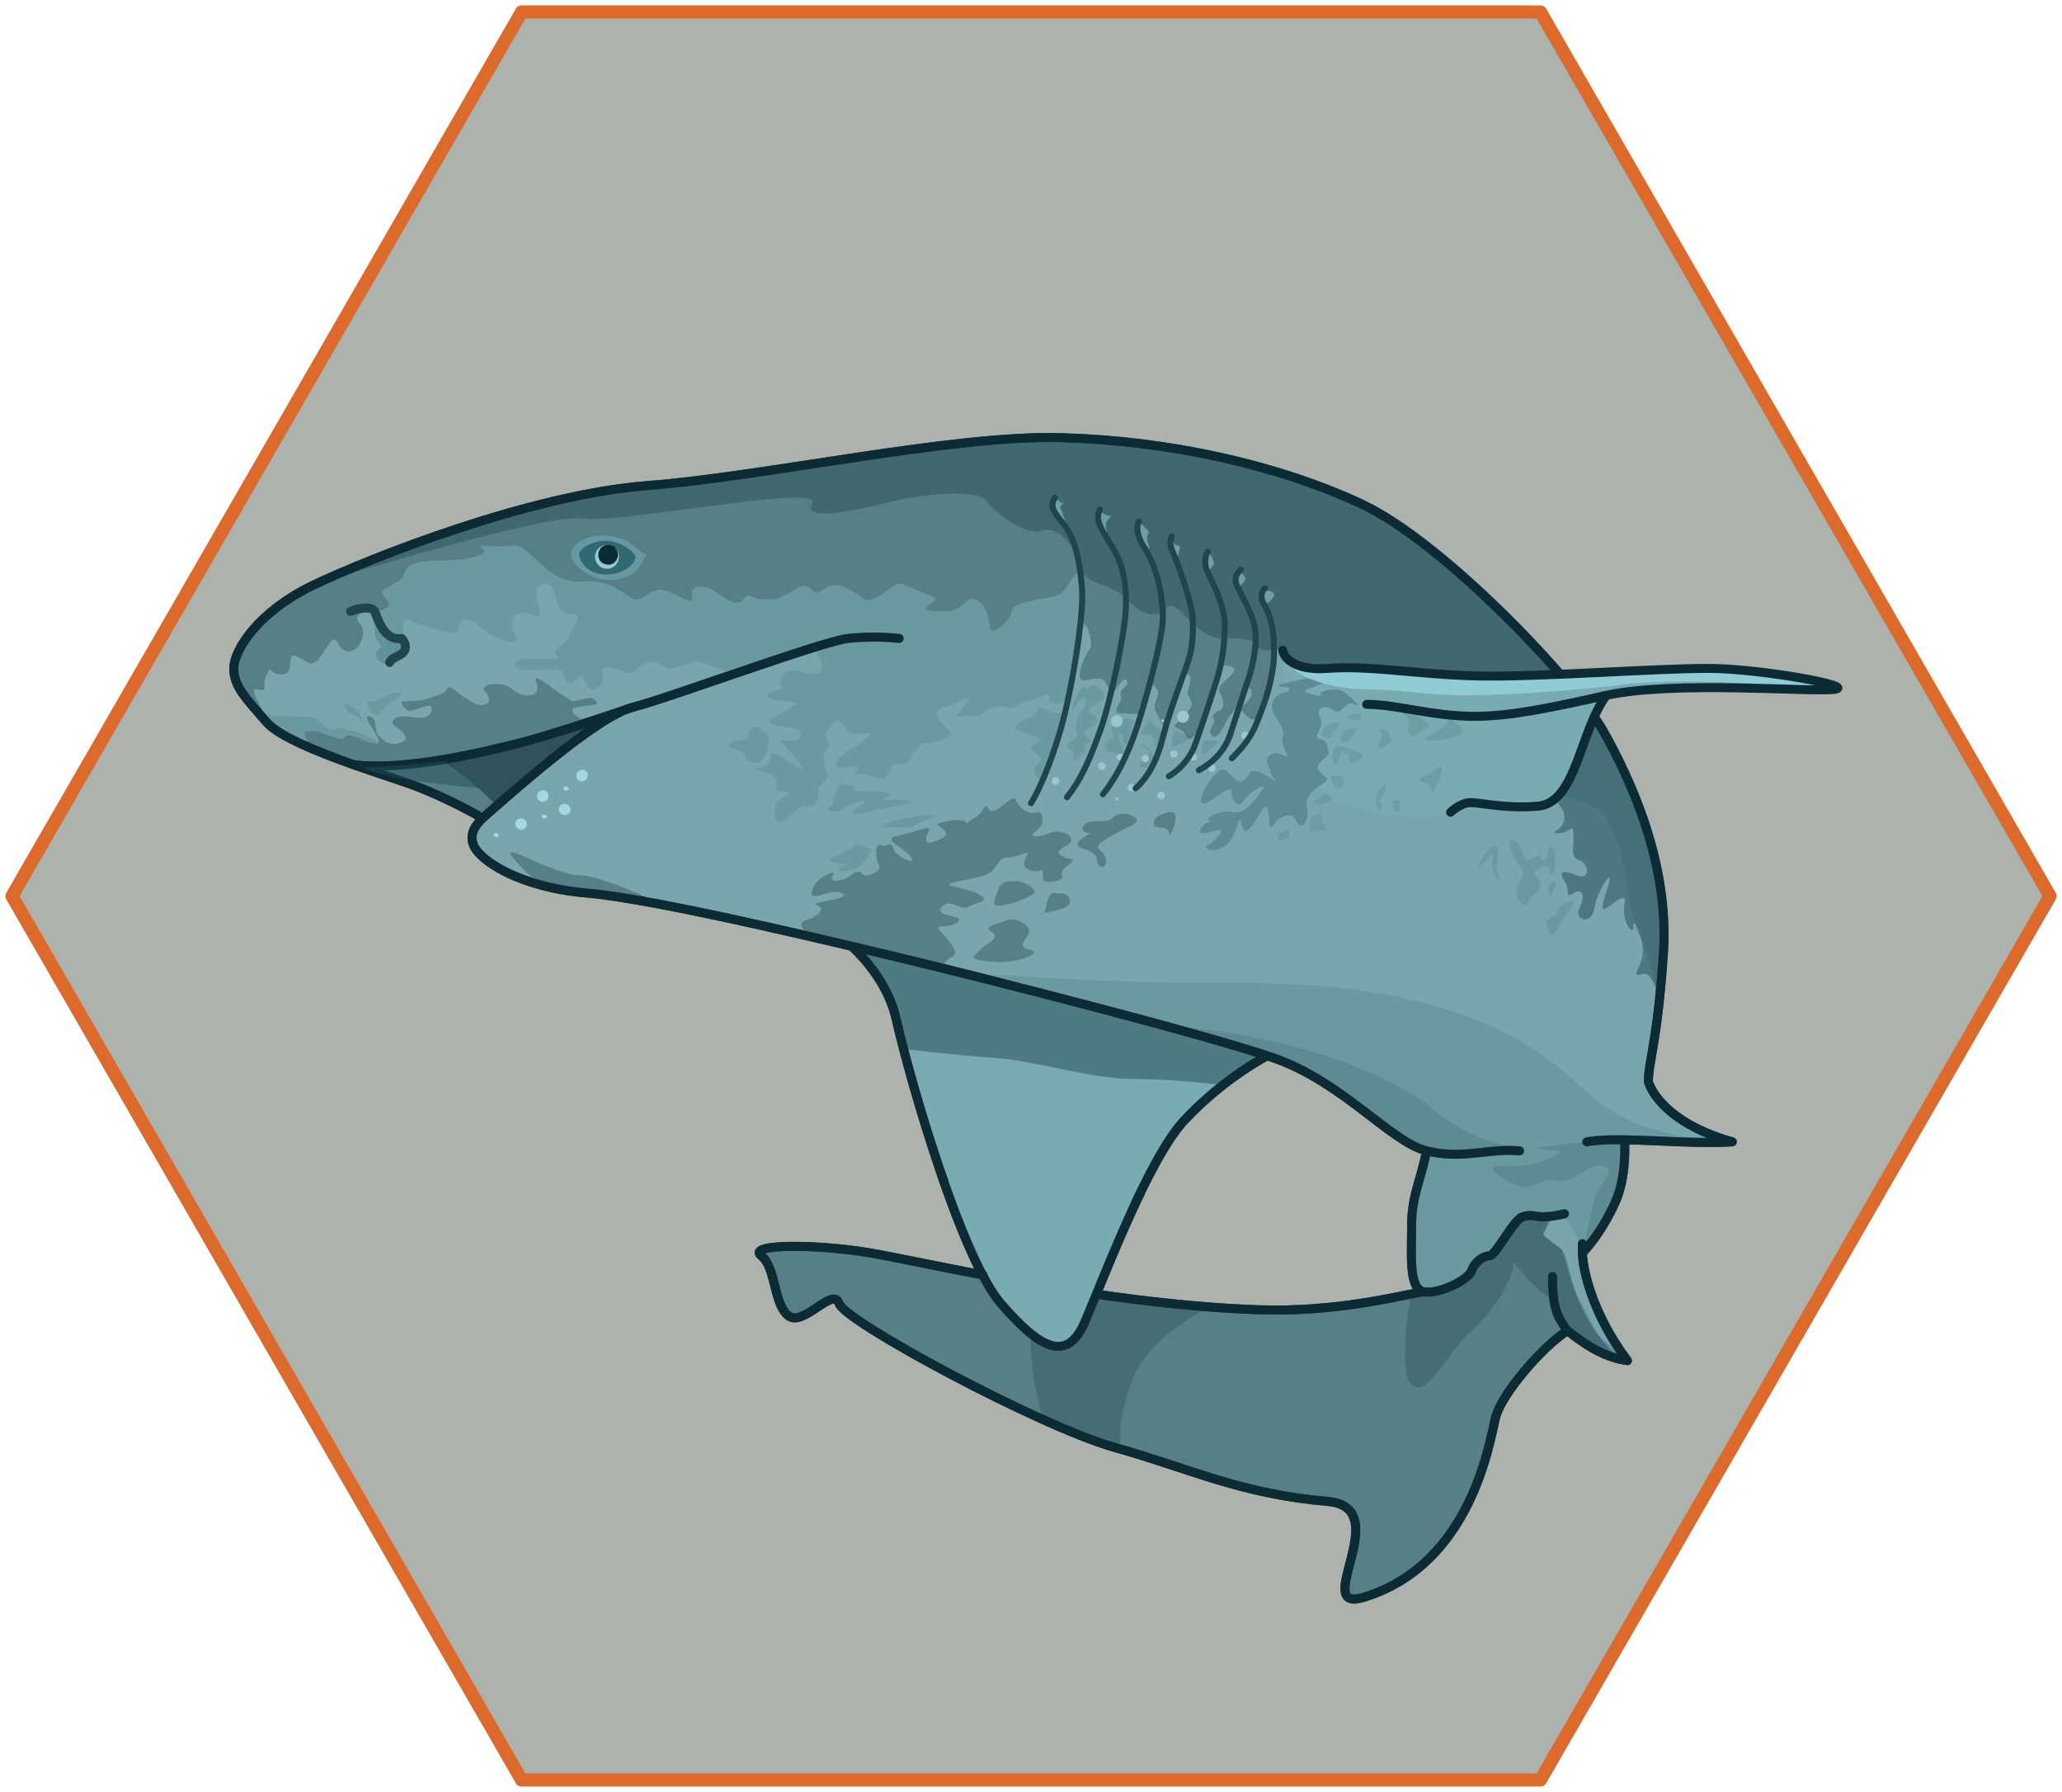<svg width="344" height="299" viewBox="0 0 344 299" fill="none" xmlns="http://www.w3.org/2000/svg">
<path opacity="0.5" d="M255.892 2H88.108C87.316 2 86.588 2.428 86.181 3.113L2.289 148.387C1.904 149.072 1.904 149.907 2.289 150.613L86.181 295.887C86.567 296.572 87.316 297 88.108 297H255.892C256.684 297 257.412 296.572 257.819 295.887L341.711 150.613C342.096 149.928 342.096 149.093 341.711 148.387L257.819 3.113C257.433 2.428 256.684 2 255.892 2Z" fill="#5D665C"/>
<path d="M149.499 170.025C147.499 161.225 139.333 155.025 135.499 153.025C130.999 148.025 229.499 171.525 221.499 172.525C213.499 173.525 203.499 180.525 197.499 187.025C191.499 193.525 183.999 213.525 180.999 220.525C177.999 227.525 173.499 225.025 166.999 217.525C163.742 213.767 159.983 204.611 156.728 195.025C153.487 185.482 150.747 175.513 149.499 170.025Z" fill="#78ABB2" stroke="#21454D" stroke-width="1.5" stroke-linecap="round" stroke-linejoin="round"/>
<path opacity="0.38" d="M149.499 170.025C147.499 161.225 139.333 155.025 135.499 153.025C130.999 148.025 229.499 171.525 221.499 172.525C215.961 173.218 209.465 176.785 204 181.072C201.333 180.723 194.6 180.025 189 180.025C182 180.025 173 177.025 166 176.525C160.4 176.125 153.487 175.359 150.731 175.025C150.234 173.121 149.818 171.427 149.499 170.025Z" fill="#0D2B34"/>
<path d="M149.499 170.025C147.499 161.225 139.333 155.025 135.499 153.025C130.999 148.025 229.499 171.525 221.499 172.525C213.499 173.525 203.499 180.525 197.499 187.025C191.499 193.525 183.999 213.525 180.999 220.525C177.999 227.525 173.499 225.025 166.999 217.525C160.499 210.025 151.999 181.025 149.499 170.025Z" stroke="#0D2B34" stroke-width="1.5" stroke-linecap="round" stroke-linejoin="round"/>
<path d="M80.5 136.526C78 135.025 73 132.525 69 131.026C67.2 130.351 63.249 129.108 59 127.599C53.061 125.489 46.54 122.857 44.5 120.526C41 116.526 39 114.526 39 111.526C39 108.526 43 102.026 52.5 97.525C62 93.025 88.5 82.525 108 81.025C127.5 79.525 159 72.525 177 73.025C195 73.525 213 77.525 227 84.025C241 90.525 263 114.025 267.5 122.025C272 130.025 278.5 144.025 277.5 159.025C276.5 174.025 275 177.025 275 180.525C276 183.525 280 188.025 289 190.525C283.478 190.871 276.508 190.263 271 190.182C271.167 192.13 271.1 196.925 269.5 200.525C267.5 205.025 265 208.025 264 209.025C264 211.525 265.5 219.025 271.5 227.025C267.5 226.525 264 224.025 261.5 222.025C257.5 224.525 250.5 232.525 249.5 236.525C248.5 240.525 245.5 261.025 227.5 266.525C218.5 269.275 233 251.525 221.5 250.525C206.782 249.246 198.5 245.025 186 241.525C173.5 238.025 141 220.525 140 217.525C139 214.525 134 221.525 131.5 219.525C129 217.525 129.5 211.525 127 209.525C124.5 207.525 136 207.525 145 209.025C154 210.525 183 217.525 209.5 218.525C222.99 219.034 233.333 216.192 237.5 215.525C235 215.025 235.5 209.525 235.5 204.525C235.5 199.525 237 197.025 238 192.025C232 190.525 224 180.525 212.5 176.525C201 172.525 163.5 163.025 151 160.025L150.184 159.83C137.28 156.732 109.257 150.004 98 149.025C86.5 148.025 80 143.525 79 141.025C78.2 139.025 79.5 137.525 80.5 136.526Z" fill="#79A6AC"/>
<path d="M80.5 136.526C78 135.025 73 132.525 69 131.026C67.2 130.351 63.249 129.108 59 127.599M80.5 136.526C79.5 137.525 78.2 139.025 79 141.025C80 143.525 86.5 148.025 98 149.025C109.5 150.025 138.5 157.025 151 160.025C163.5 163.025 201 172.525 212.5 176.525C224 180.525 232 190.525 238 192.025M80.5 136.526C84.5 133.025 99.5 119.525 105.5 118.025M264.73 190.525C266.35 190.216 268.528 190.146 271 190.182M238 192.025C244 193.525 248.5 191.525 253.5 192.025M238 192.025C237 197.025 235.5 199.525 235.5 204.525C235.5 209.525 235 215.025 237.5 215.525M237.5 215.525C240 216.025 245 213.525 245.5 212.025C246 210.525 247.5 209.525 248.5 209.525C249.5 209.525 252.5 203.525 254 203.025C255.5 202.525 256 203.025 257.5 203.025C258.7 203.025 260.333 202.692 261 202.525M237.5 215.525C233.333 216.192 222.99 219.034 209.5 218.525C183 217.525 154 210.525 145 209.025C136 207.525 124.5 207.525 127 209.525C129.5 211.525 129 217.525 131.5 219.525C134 221.525 139 214.525 140 217.525C141 220.525 173.5 238.025 186 241.525C198.5 245.025 206.782 249.246 221.5 250.525C233 251.525 218.5 269.275 227.5 266.525C245.5 261.025 248.5 240.525 249.5 236.525C250.5 232.525 257.5 224.525 261.5 222.025C264 224.025 267.5 226.525 271.5 227.025C265.5 219.025 264 211.525 264 209.025M271 190.182C276.508 190.263 283.478 190.871 289 190.525C280 188.025 276 183.525 275 180.525C275 177.025 276.5 174.025 277.5 159.025C278.5 144.025 272 130.025 267.5 122.025C263 114.025 241 90.525 227 84.025C213 77.525 195 73.525 177 73.025C159 72.525 127.5 79.525 108 81.025C88.5 82.525 62 93.025 52.5 97.525C43 102.026 39 108.526 39 111.526C39 114.526 41 116.526 44.5 120.526C46.54 122.857 53.061 125.489 59 127.599M271 190.182C271.167 192.13 271.1 196.925 269.5 200.525C267.5 205.025 265 208.025 264 209.025M264 209.025C264 208.225 264 207.692 264 207.525M105.5 118.025C111.5 116.525 137 107.025 141.5 106.525C145.1 106.125 148.667 106.359 150 106.525M105.5 118.025C101.167 119.525 91.3 122.825 86.5 124.025C80.5 125.525 67.5 128.672 59 127.599" stroke="#21454D" stroke-width="1.5" stroke-linecap="round" stroke-linejoin="round"/>
<path opacity="0.22" d="M189 230.025C191.4 224.025 198.667 219.525 202 218.025L190 217.025L175.5 215.025C169.9 217.025 172.167 230.525 174 237.025L187 242.025C186.667 240.525 186.6 236.025 189 230.025Z" fill="#0D2B34"/>
<g opacity="0.32">
<path d="M80.5 136.526C78 135.025 73 132.525 69 131.026C67.2 130.351 63.249 129.108 59 127.599C53.061 125.489 46.54 122.857 44.5 120.526C41 116.526 39 114.526 39 111.526C39 108.526 43 102.026 52.5 97.525C62 93.025 88.5 82.525 108 81.025C127.5 79.525 159 72.525 177 73.025C195 73.525 213 77.525 227 84.025C241 90.525 263 114.025 267.5 122.025C272 130.025 278.5 144.025 277.5 159.025C277.16 164.121 276.763 167.831 276.386 170.647C276.314 171.292 276.221 171.915 276.12 172.525C276.207 171.946 276.296 171.323 276.386 170.647C276.789 167.07 276.562 162.804 273.5 156.025C269.887 148.025 272.5 135.525 263 133.525C253.5 131.525 245 122.025 240 118.025C236 114.825 222.667 112.025 216.5 111.025L214 108.525C210.5 108.525 210 108.525 209.5 107.525C209 106.525 207 106.525 205 106.525C203 106.525 202 106.525 199.5 104.525C197 102.525 196 100.025 194.5 101.525C193 103.025 191 103.025 188 100.025C185 97.025 181 97.525 180.5 95.025C180 92.525 177 87.525 174 88.525C171 89.525 166 85.525 164.5 83.525C163 81.525 153.5 82.525 149.5 83.525C145.5 84.525 133.5 87.525 135.5 84.025C137.5 80.525 103 87.525 97 86.525C92.2 85.725 65.333 93.525 52.5 97.525C43 102.026 39 108.526 39 111.526C39 114.526 41 116.526 44.5 120.526C46.54 122.857 53.061 125.489 59 127.599C67.5 128.672 80.5 125.525 86.5 124.025C90.869 122.933 99.436 120.101 104.207 118.47C104.673 118.274 105.106 118.124 105.5 118.025C105.111 118.16 104.677 118.309 104.207 118.47C97.577 121.256 84.237 133.255 80.5 136.526C79.5 137.525 78.2 139.025 79 141.025C79.81 143.051 84.232 146.39 92 148.116C89 146.707 88 146.025 85.5 143.025C83 140.025 92.5 146.025 96.5 146.025C99.7 146.025 107.167 149.312 110.5 150.956C112.732 151.38 115.085 151.853 117.5 152.356C129.244 154.803 142.438 157.97 150.184 159.829L151 160.025C158.24 161.763 173.867 165.681 187.971 169.448C190.023 169.996 192.043 170.541 194 171.076C217 172.626 233 180.025 239 185.025C245 190.025 248.5 190.182 253.5 192.025C248.5 191.525 244 193.525 238 192.025C232 190.525 224 180.525 212.5 176.525C208.63 175.179 201.815 173.21 194 171.076C191.342 170.838 189.502 170.234 187.971 169.448C173.867 165.681 158.24 161.763 151 160.025L150.184 159.829C142.438 157.97 129.244 154.803 117.5 152.356C115.085 151.853 112.732 151.38 110.5 150.956C105.502 150.005 101.111 149.296 98 149.025C95.819 148.836 93.818 148.52 92 148.116C84.232 146.39 79.81 143.051 79 141.025C78.2 139.025 79.5 137.525 80.5 136.526Z" fill="#0D2B34"/>
<path d="M237.5 215.525C240 216.025 245 213.525 245.5 212.025C246 210.525 247.5 209.525 248.5 209.525C249.5 209.525 252.5 203.525 254 203.025C255.5 202.525 256 203.025 257.5 203.025C257.812 203.025 258.154 203.003 258.5 202.967C258.333 203.653 257.9 205.125 257.5 205.525C257 206.025 258.5 207.025 260 208.025C261.5 209.025 261 210.025 263 216.025C264.6 220.825 268.333 225.17 270 226.743C270.491 226.866 270.992 226.962 271.5 227.025C265.5 219.025 264 211.525 264 209.025C264.5 206.692 265.6 201.625 266 200.025C266.5 198.025 270 195.025 267.5 194.525C265 194.025 262.5 197.525 260 197.025C257.5 196.525 257 197.525 255 198.025C253 198.525 245.5 194.025 251 194.525C256.5 195.025 261.5 192.025 260 192.025C258.8 192.025 256.833 191.692 256 191.525C257.5 191.359 261.346 190.925 264.73 190.525C266.35 190.216 268.528 190.146 271 190.182C271.167 192.13 271.1 196.925 269.5 200.525C267.5 205.025 265 208.025 264 209.025C264 211.525 265.5 219.025 271.5 227.025C270.992 226.962 270.491 226.866 270 226.743C266.626 225.898 263.682 223.771 261.5 222.025C257.5 224.525 250.5 232.525 249.5 236.525C248.5 240.525 245.5 261.025 227.5 266.525C218.5 269.275 233 251.525 221.5 250.525C206.782 249.246 198.5 245.025 186 241.525C173.5 238.025 141 220.525 140 217.525C139 214.525 134 221.525 131.5 219.525C129 217.525 129.5 211.525 127 209.525C124.5 207.525 136 207.525 145 209.025C154 210.525 183 217.525 209.5 218.525C222.99 219.034 233.333 216.192 237.5 215.525Z" fill="#0D2B34"/>
</g>
<path d="M181 220.525C178 227.525 173.5 225.025 167 217.525C163.971 214.03 160.507 205.863 157.418 197.025L189.501 200.588C185.94 208.173 182.726 216.499 181 220.525Z" fill="#78ABB2"/>
<path d="M157.07 196.025C160.245 205.242 163.856 213.898 167 217.525C173.5 225.025 178 227.525 181 220.525C182.844 216.221 186.391 207 190.244 199.025" stroke="#0D2B34" stroke-width="1.5" stroke-linecap="round" stroke-linejoin="round"/>
<g opacity="0.62">
<path d="M68.499 103.525C66.499 102.525 67.999 106.025 66.499 106.525C66.833 106.692 67.499 107.225 67.499 108.025C67.499 109.025 65.999 109.525 64.999 110.525C63.999 111.526 61.999 109.525 62.999 108.525C63.999 107.525 63.499 108.025 62.499 106.025C62.899 105.225 61.999 102.692 61.499 101.525C62.999 101.525 65.999 101.525 64.499 100.025C62.999 98.525 63.999 98.525 65.499 97.525C66.999 96.525 66.999 97.025 67.499 95.525C67.999 94.025 69.999 93.525 73.999 93.525C77.999 93.525 81.999 92.525 80.499 91.525C78.999 90.525 82.499 91.525 85.499 91.025C88.499 90.525 90.999 97.525 96.999 97.025C102.999 96.525 104.999 100.525 106.499 100.025C107.999 99.525 108.999 98.025 110.999 98.525C112.999 99.025 115.999 101.525 115.499 99.525C114.999 97.525 117.499 97.525 118.999 98.525C120.499 99.525 122.999 101.525 123.999 100.025C124.999 98.525 124.999 100.025 127.499 100.025C129.999 100.025 129.499 100.025 131.499 99.025C133.499 98.025 133.999 97.025 135.499 98.525C136.999 100.025 137.499 96.525 140.999 98.025C144.499 99.525 143.499 101.025 146.499 99.525C149.499 98.025 148.999 96.525 151.999 98.025C154.999 99.525 156.999 99.525 155.499 100.525C153.999 101.525 153.499 102.025 157.499 102.025C161.499 102.025 160.999 98.525 163.499 100.525C165.999 102.525 163.999 107.025 166.999 104.525C169.999 102.025 167.499 101.525 170.999 100.525C174.499 99.525 175.999 100.025 177.499 98.525C178.999 97.025 178.999 95.025 180.499 96.025C180.666 96.859 180.899 99.225 180.499 102.025C180.099 104.825 179.333 109.525 178.999 111.525C178.833 112.359 178.399 115.725 177.999 116.525C177.499 117.525 174.999 118.025 174.999 116.525C174.999 115.025 173.999 116.525 171.499 117.025C168.999 117.525 169.499 118.525 167.999 118.025C166.499 117.525 165.499 118.025 163.999 119.025C162.499 120.025 162.499 119.025 160.499 119.525C158.499 120.025 160.499 118.525 161.499 117.025C162.499 115.525 159.499 117.525 157.499 118.025C155.499 118.525 156.499 120.025 156.999 120.525L158.499 122.025C159.499 123.025 155.999 124.025 154.499 124.025C152.999 124.025 153.499 125.025 152.499 125.525C151.499 126.025 151.999 127.525 150.499 127.525C148.999 127.525 148.999 127.525 148.499 128.525C147.999 129.525 147.999 130.525 145.499 129.525C142.999 128.525 141.999 130.025 142.999 128.525C143.999 127.025 138.999 129.025 139.499 127.525C139.999 126.025 139.999 126.525 143.999 123.525C147.999 120.525 142.499 124.025 140.999 121.525C139.499 119.025 138.999 121.025 137.999 122.025C136.999 123.025 138.999 124.025 137.999 125.025C136.999 126.025 137.499 126.025 137.499 127.525C137.499 129.025 138.999 129.025 137.499 130.525C135.999 132.025 136.499 131.025 136.499 132.525C136.499 134.025 135.499 135.025 134.499 134.525C133.499 134.025 131.999 136.525 130.499 137.025C128.999 137.525 128.999 135.025 129.499 134.025C129.999 133.025 132.999 132.025 130.999 132.025C128.999 132.025 129.499 131.525 129.499 130.525C129.499 129.525 128.499 129.025 126.499 128.525C124.499 128.025 128.499 128.525 128.499 126.525C128.499 124.525 130.499 126.525 132.999 128.025C135.499 129.525 131.999 125.525 130.499 124.025C128.999 122.525 132.999 124.525 133.499 123.025C133.999 121.525 131.999 121.525 129.499 121.025C126.999 120.525 129.499 119.525 131.999 118.025C134.499 116.525 130.499 117.525 128.499 116.525C126.499 115.525 131.499 115.025 130.499 114.525C129.499 114.025 130.499 111.025 133.499 112.025C136.499 113.025 137.999 112.025 136.499 109.525C136.112 108.88 136.304 108.357 136.82 107.938L130.999 109.525C128.999 110.025 124.699 111.225 123.499 112.025C121.999 113.025 121.499 112.025 118.499 111.025C115.499 110.025 116.999 110.525 113.999 111.025C110.999 111.525 112.499 112.025 110.499 111.025C108.499 110.025 108.499 110.525 106.999 111.025C105.499 111.525 106.499 113.025 103.999 112.025C101.499 111.025 99.999 111.025 100.499 112.525C100.999 114.025 98.999 116.025 97.999 114.525C96.999 113.025 97.499 112.025 96.499 113.025C95.499 114.025 94.499 114.525 93.999 112.525C93.499 110.525 86.999 113.025 85.999 111.025C84.999 109.025 94.499 110.525 92.999 109.525C91.499 108.525 94.499 107.525 94.999 106.025C95.499 104.525 97.499 102.525 95.499 102.525C93.499 102.525 92.999 101.525 92.499 99.025C91.999 96.525 88.999 97.025 89.499 99.525C89.999 102.025 90.999 103.525 88.499 102.525C85.999 101.525 84.499 103.525 85.999 106.025C87.499 108.525 81.999 106.525 79.999 104.525C77.999 102.525 76.499 103.525 76.499 105.025C76.499 106.525 70.499 104.525 68.499 103.525Z" fill="#629299"/>
<path d="M267.499 122.025C271.999 130.025 278.499 144.025 277.499 159.025C277.256 162.676 276.983 165.616 276.709 168.025C276.826 167.025 275.999 162.025 273.999 162.525C271.999 163.025 273.499 162.025 273.999 159.525C274.499 157.025 272.499 152.525 272.499 154.525C272.499 156.525 270.499 153.525 270.999 151.025C271.499 148.525 269.499 150.525 267.999 151.525C266.499 152.525 267.999 149.025 268.499 147.025C268.999 145.025 266.499 148.525 265.999 151.525C265.499 154.525 262.499 153.525 263.499 151.525C264.499 149.525 263.999 148.025 262.499 149.025C260.999 150.025 261.999 148.525 260.999 147.025C259.999 145.525 260.499 145.025 262.999 146.025C265.499 147.025 264.999 144.025 263.499 143.525C261.999 143.025 262.499 142.025 262.499 139.525C262.499 137.025 261.999 139.025 259.999 139.025C257.999 139.025 260.999 138.525 260.999 136.525C260.999 134.525 259.499 134.525 259.999 133.025C255.999 130.525 247.599 125.125 245.999 123.525C245.418 122.944 244.626 122.194 243.721 121.386C243.863 121.544 244 121.769 244 122.025C244 122.525 243 123.025 239.5 123.525C236 124.025 239 122.525 240.5 121.525C241.7 120.725 241.699 119.859 241.548 119.525C242.226 120.08 242.886 120.646 243.5 121.189C243.56 121.23 243.641 121.297 243.721 121.386C244.626 122.194 245.418 122.944 245.999 123.525C247.599 125.125 255.999 130.525 259.999 133.025C260.999 131.025 263.999 125.525 264.499 123.525C264.899 121.925 265.591 120.192 265.887 119.525C266.553 120.467 267.096 121.309 267.499 122.025Z" fill="#629299"/>
<path d="M177.499 118.525C177.74 118.646 177.946 118.853 177.437 118.959L176.999 122.025L173.999 130.025C172.999 130.525 171.999 128.525 172.999 127.525C173.999 126.525 173.999 126.525 172.499 125.525C170.999 124.525 172.999 124.025 173.499 123.525C173.999 123.025 171.499 122.525 169.999 122.025C168.499 121.525 169.999 120.525 170.999 120.025C171.999 119.525 172.499 120.025 172.999 118.525C173.499 117.025 174.499 119.025 176.499 119.025C176.942 119.025 177.242 119 177.437 118.959L177.499 118.525Z" fill="#629299"/>
<path d="M182.999 114.525C181.999 113.525 180.999 116.025 180.999 114.525C180.499 114.233 179.499 116.025 178.999 118.025C178.499 120.025 179.499 117.025 180.499 116.525C181.499 116.025 180.999 118.025 180.499 118.525C179.999 119.025 179.499 120.525 179.499 121.525C179.499 122.525 179.999 122.525 179.499 123.025C178.999 123.525 177.999 124.025 177.999 124.525C177.999 125.025 178.999 124.525 178.999 126.025C178.999 127.525 179.499 127.025 180.499 126.025C181.499 125.025 180.499 124.525 181.499 124.025C182.499 123.525 181.499 123.525 180.999 122.525C180.499 121.525 181.499 122.025 182.499 121.025C183.499 120.025 182.999 119.525 181.999 119.025C180.999 118.525 181.999 118.025 183.499 117.025C184.999 116.025 183.999 115.525 182.999 114.525Z" fill="#629299"/>
<path d="M187.499 120.025C187.899 119.625 188.999 120.192 189.499 120.525C188.499 120.525 188.999 123.025 187.999 124.025C186.999 125.025 187.999 123.525 186.999 122.525C185.999 121.525 186.999 124.525 187.499 125.525C187.999 126.525 186.499 127.525 186.499 127.025C186.499 126.525 186.499 125.525 185.499 125.525C184.499 125.525 183.999 124.525 184.999 123.525C185.999 122.525 185.999 123.525 185.499 122.025C184.999 120.525 186.999 120.525 187.499 120.025Z" fill="#629299"/>
<path d="M191.499 120.525C191.999 119.525 192.499 121.525 193.999 122.025C193.999 122.525 193.999 123.025 193.499 124.025C192.999 125.025 192.499 124.025 192.499 123.525C192.499 123.025 192.499 122.525 190.999 122.525C189.499 122.525 190.999 121.525 191.499 120.525Z" fill="#629299"/>
<path d="M191.499 126.025C192.499 125.025 190.499 125.025 190.499 124.025C191.499 124.525 192.499 125.525 192.499 127.025C192.499 128.525 191.499 128.025 190.499 128.025C189.499 128.025 190.499 127.025 191.499 126.025Z" fill="#629299"/>
<path d="M197.999 123.525C200.499 122.025 196.999 123.025 196.499 122.025C195.499 122.025 195.499 123.525 195.499 124.025C195.499 124.525 195.499 125.025 197.999 123.525Z" fill="#629299"/>
<path d="M202.999 124.025C203.499 123.525 202.499 123.525 201.499 123.525C200.632 123.511 200.499 124.525 200.499 125.525C200.499 126.525 202.499 124.525 202.999 124.025Z" fill="#629299"/>
<path d="M61.499 117.025C62.499 117.525 64.499 115.525 66.499 115.525C67.499 115.525 67 116.025 65.499 117.025C63.998 118.025 64.499 117.525 63.499 119.025C62.499 120.525 60.499 116.525 61.499 117.025Z" fill="#629299"/>
<path d="M58.5 119.025C57.5 118.525 57 117.025 58 117.525C61 119.025 60.5 121.025 60.5 120.525C60.5 120.025 59.5 119.525 58.5 119.025Z" fill="#629299"/>
<path d="M48.5 119.525C46.1 119.525 44.167 119.192 43.5 119.025L47.5 122.525L52.5 125.025C52.333 124.859 51.8 124.225 51 123.025C50 121.525 53.5 122.025 54.5 122.525C55.5 123.025 57.5 124.025 57.5 123.025C57.5 122.025 61.499 124.025 62.999 124.025C64.499 124.025 57.5 121.025 56.5 121.525C55.5 122.025 54.5 121.525 53.5 120.525C52.5 119.525 51.5 119.525 48.5 119.525Z" fill="#629299"/>
<path d="M125 122.025C125.5 121.025 126.499 121.025 128 122.525C128.5 123.525 128 125.525 127.499 126.525C126.999 127.525 125 127.525 124.5 126.525C124 125.526 123.999 125.525 122.502 125.026L122.5 125.025C121.001 124.525 121.5 123.525 123.499 123.525C125.499 123.525 124.5 123.025 125 122.025Z" fill="#629299"/>
<path d="M138.5 134.525C139.501 134.025 138.5 133.525 139.499 132.025C139.999 131.025 140 131.525 140 131.025C140 130.525 142.999 131.025 142.5 131.525C142.001 132.025 143.997 132.025 145.498 132.025H145.5H145.502C147.003 132.026 149.499 132.026 148 133.025C146.5 134.026 149 133.025 151.5 133.525C154 134.025 148.499 134.525 144.5 135.525C140.501 136.525 142.5 135.025 144 134.025C145.5 133.025 142 134.025 140.5 135.025C139 136.025 137.499 135.025 138.5 134.525Z" fill="#629299"/>
<path d="M148.499 138.025C145.499 138.025 148.499 137.025 151 136.525C152 136.525 152 136.025 155 136.025C158 136.025 154.499 136.525 153 137.525C151.501 138.525 151.5 138.025 148.499 138.025Z" fill="#629299"/>
<path d="M139 143.025C141 142.525 139.5 142.525 142 141.525C143.001 140.025 143.999 141.525 145 141.525C146.001 141.525 144.5 143.525 143.5 144.525C142.5 145.525 139.499 145.525 140 145.025C140.501 144.525 142.5 143.525 141.5 144.025C140.5 144.525 137 143.525 139 143.025Z" fill="#629299"/>
<path d="M258.5 141.525C259 140.525 259.5 142.025 259.5 144.025C259.5 145.525 258.5 146.525 258.5 145.525C258.5 144.525 258 144.025 256.5 145.025C255 146.025 257 146.025 257 147.525C257 149.025 255.5 149.025 255 150.525C254.5 152.026 253 150.025 253 149.025C253 148.025 253.5 147.026 254 146.026L254 146.025C254.5 145.025 252.5 144.025 252 141.525C251.5 139.025 253.5 140.525 254 142.025C254.5 143.525 254.5 144.025 256 143.025C257.5 142.025 256.5 143.525 257.5 143.525C258.5 143.525 258 142.525 258.5 141.525Z" fill="#629299"/>
<path d="M248.5 141.525C249.5 140.525 250 141.025 250 143.025C249.5 144.525 249.5 144.025 250 146.025C250.5 148.025 248.5 145.525 249 143.525C249.5 141.525 248 143.525 247 144.525C246 145.526 247.5 142.525 248.5 141.525Z" fill="#629299"/>
<path d="M258 154.525C257.5 153.025 259 153.525 260 152.025C260 151.025 259.5 151.525 261.5 150.525C263.5 149.525 262 151.525 261 153.025L260.997 153.03C260 154.526 260 154.526 259.5 155.525C259 156.526 258.5 156.025 258 154.525Z" fill="#629299"/>
<path d="M259.5 148.025C259.001 148.525 258.5 150.525 258.5 149.525C258.5 148.525 258 148.525 258.5 147.525C259 146.525 259.999 147.525 259.5 148.025Z" fill="#629299"/>
<path d="M225 123.525C224.5 124.025 224 124.025 223.5 123.025C224.5 122.525 223.5 122.025 225.5 121.525C227.5 121.025 225.5 123.025 225 123.525Z" fill="#629299"/>
<path d="M221 123.025C219.5 122.525 221 121.025 222.5 120.525C224 120.525 223 121.525 222.5 122.025C222 122.525 222.5 123.525 221 123.025Z" fill="#629299"/>
<path d="M226 119.025C225 119.525 223.5 119.525 225.5 120.025C227.5 120.525 227.5 119.025 226 119.025Z" fill="#629299"/>
<path d="M230.5 122.525C230.5 122.025 229.5 122.025 230.5 121.525C231 121.525 231.5 122.025 232 123.025C232.5 124.025 232 123.525 231 124.525C230.2 125.325 230 124.525 230 124.025C230.167 123.692 230.5 122.925 230.5 122.525Z" fill="#629299"/>
<path d="M223 127.525C222.5 128.025 222 126.025 222.5 125.025C222.692 123.645 225 125.025 226.5 125.525C228 126.025 227 126.525 226.5 127.025C226 127.525 225 127.525 225 126.525C225 125.525 224.5 126.025 224 125.525C223.5 125.025 223.5 127.025 223 127.525Z" fill="#629299"/>
<path d="M222.5 131.025C222 130.525 222.5 130.525 222 129.525C222 129.025 223 129.525 223.5 129.525C224 129.525 224.5 130.025 224 131.025C223.5 132.025 223 131.525 222.5 131.025Z" fill="#629299"/>
<path d="M219.5 134.025C218.5 133.525 220 133.525 221 132.525C221.5 132.525 221.5 132.525 222 133.025C222.5 133.525 221.5 134.025 221 134.025C220.5 134.025 220.5 134.525 219.5 134.025Z" fill="#629299"/>
<path d="M220.5 138.525C222.5 138.525 220 137.525 220.5 136.025C220 135.525 220 136.025 219.5 136.025C219 136.025 218.5 136.525 218.5 138.025C218.5 139.525 218.5 138.525 220.5 138.525Z" fill="#629299"/>
<path d="M214 140.025C213 140.525 213 139.525 213.5 139.025C214.5 138.525 215 138.025 215 139.025C215 140.025 215 139.525 214 140.025Z" fill="#629299"/>
<path d="M235 121.025C235.5 120.025 234 119.525 233.5 118.025C234.167 118.192 235.6 118.625 236 119.025C236.5 119.525 237 119.525 238 120.525C239 121.525 237.5 121.525 236.5 122.525C235.5 123.525 234.5 122.025 235 121.025Z" fill="#629299"/>
<path d="M237.5 130.525C235.5 130.025 238 129.525 240 128.025C241 127.525 240.5 129.525 239.5 131.525C238.5 133.525 239.5 131.025 237.5 130.525Z" fill="#629299"/>
<path d="M229.5 134.025C229.5 133.025 229.5 132.025 231.5 130.525C231 131.025 231.5 131.525 230.5 133.025C229.5 134.525 230.5 133.025 230.5 134.525C230.5 136.025 229.5 135.025 229.5 134.025Z" fill="#629299"/>
<path d="M233.5 135.525C233 135.525 232 135.025 232.5 133.525C233.5 133.525 233.5 133.025 233.5 134.525C233.5 135.168 233.592 135.444 233.657 135.549C233.723 135.654 233.762 135.588 233.657 135.549C233.622 135.536 233.571 135.525 233.5 135.525Z" fill="#629299"/>
<path d="M160.499 162.525C164.166 162.359 184.499 164.025 200.499 164.025C211.923 164.025 236.5 163.141 255 174.525C266.931 181.867 265.5 188.025 287 190.525C283.099 190.309 276.282 190.036 271 190.091L270.5 198.025L267 205.525C266.167 207.359 264.4 210.625 264 209.025C263.5 207.025 262 203.525 260.5 203.025C259.3 202.625 255.667 202.525 254 202.525L249.5 209.025L247 210.025L245 213.525C243.5 214.025 239.9 215.125 237.5 215.525C235.1 215.925 235.167 210.692 235.5 208.025C235.667 205.025 236.1 198.825 236.5 198.025C236.9 197.225 237.667 193.556 238 191.889C237.307 191.664 236.638 191.38 236 191.025C231.5 188.525 220.5 179.525 213.5 177.025C206.5 174.525 175.999 165.525 160.499 162.525Z" fill="#629299"/>
</g>
<path d="M66.5 106.525C65 107.025 62.5 103.525 61.5 101.525C62 102.692 62.9 105.225 62.5 106.025C63.5 108.025 64 107.525 63 108.525C62 109.525 64 111.526 65 110.525C66 109.525 67.5 109.025 67.5 108.025C67.5 107.225 66.833 106.692 66.5 106.525Z" fill="#629299"/>
<g opacity="0.4">
<path d="M44.5 120.526C41 116.526 39 114.526 39 111.526C39 108.526 43 102.026 52.5 97.525C62 93.025 88.5 82.525 108 81.025C127.5 79.525 159 72.525 177 73.025C195 73.525 213 77.525 227 84.025C239.746 89.943 259.122 109.951 265.887 119.525C266.553 120.468 267.097 121.309 267.5 122.025C272 130.025 278.5 144.025 277.5 159.025C277.257 162.676 276.984 165.616 276.71 168.025C276.827 167.025 276 162.025 274 162.525C272 163.025 273.5 162.025 274 159.525C274.5 157.025 272.5 152.525 272.5 154.525C272.5 156.525 270.5 153.525 271 151.025C271.5 148.525 269.5 150.525 268 151.525C266.5 152.525 268 149.025 268.5 147.025C269 145.025 266.5 148.525 266 151.525C265.5 154.525 262.5 153.525 263.5 151.525C264.5 149.525 264 148.025 262.5 149.025C261 150.025 262 148.525 261 147.025C260 145.525 260.5 145.025 263 146.025C265.5 147.025 265 144.025 263.5 143.525C262 143.025 262.5 142.025 262.5 139.525C262.5 137.025 262 139.025 260 139.025C258 139.025 261 138.525 261 136.525C261 134.525 259.5 134.525 260 133.025C256 130.525 247.6 125.125 246 123.525C244 121.525 239.5 117.525 236.5 116.025C234.1 114.825 225.167 112.859 221 112.025L220.5 113.025C223.5 113.025 219.5 114.525 218 115.025C216.5 115.525 221.5 116.525 220.5 116.025C219.5 115.525 221.5 115.025 223 115.025C224.5 115.025 227.5 118.525 226 117.525C224.5 116.525 224 119.525 222.5 118.525C221 117.525 220 118.025 220 119.025C220 120.025 221 120.025 220 122.025C219 124.025 221 122.525 221.5 124.525C222 126.525 221 126.025 220 127.525C219 129.025 222.5 129.525 221 130.525C219.5 131.525 218.5 132.025 218 133.525C217.5 135.025 218.5 134.525 218 136.525C217.5 138.525 216.5 137.525 216 136.525C215.5 135.525 213.5 136.025 212.5 137.525C211.5 139.025 212 136.525 211.5 135.025C211 133.525 210.5 135.525 209 137.525C207.5 139.525 207.5 138.525 207 137.025C206.5 135.525 206.5 139.525 204.5 141.025C202.5 142.525 200.5 141.525 201.5 141.025C202.5 140.525 205 138.025 203 138.525C201 139.025 199.5 139.525 200.5 138.025C200.902 137.422 201.709 137.142 202.367 137.023C200.129 136.952 203.537 135.035 205.5 135.525C207.5 136.025 209 134.025 210.5 132.025C212 130.025 208.5 132.025 207.5 133.525C206.5 135.025 205.5 133.525 205.5 132.025C205.5 130.525 202.5 133.525 201 134.025C199.5 134.525 201 131.025 202.5 129.525C204 128.025 204 128.025 205.5 129.525C207 131.025 207.5 130.525 208.5 129.025C209.5 127.525 214 131.525 213 130.525C212 129.525 212 128.525 211.5 127.525C211 126.525 212 125.025 214 126.025C216 127.025 213.5 124.525 214 123.025C214.5 121.525 213 120.025 212.5 119.025C212 118.025 212 116.025 214.5 115.525C215.777 115.025 215 114.525 213.5 114.525C212 114.525 217.5 113.025 220.5 113.025L221 112.025C215.8 111.625 214.167 109.525 214 108.525L212.5 108.025L212 113.025C211.5 114.859 210.4 118.725 210 119.525C209.5 120.525 208.5 120.025 207.5 119.025C206.5 118.025 207.5 118.025 208.5 116.525C209.3 115.325 208.5 114.692 208 114.525C207.333 115.859 205.9 118.625 205.5 119.025C205 119.525 204.5 120.525 204 121.525C203.5 122.525 202.5 123.525 202 122.525C201.5 121.525 203 120.525 202.5 120.025C202 119.525 202.5 119.025 203.5 118.525C204.5 118.025 204 116.525 203.5 115.525C203 114.525 204 114.025 205.5 112.525C206.7 111.325 205 111.025 204 111.025L201 119.525C200.667 120.359 199.8 122.225 199 123.025C198 124.025 198 122.025 196.5 121.525C195 121.025 197 120.525 198 119.025C199 117.525 199 117.525 198.5 116.525C198 115.525 198 116.025 198.5 114.025C198.9 112.425 198 112.359 197.5 112.525C196.667 115.025 194.9 120.225 194.5 121.025C194 122.025 193.5 119.525 193 119.025C192.5 118.525 192.5 117.525 193 116.525C193.5 115.525 193 114.525 192 114.025C191 113.525 190.5 117.525 190.5 118.525C190.5 119.525 189 119.025 187 119.025C185 119.025 187.5 117.025 187 116.025C186.5 115.025 188.5 114.525 188 113.525C187.6 112.725 186.167 114.859 185.5 116.025L184.5 114.025C184 113.025 183.5 113.025 181 113.525C179 113.925 181 109.025 182 108.025C182 103.525 180.1 104.825 180.5 102.025C180.9 99.225 180.667 96.859 180.5 96.025C179 95.025 179 97.025 177.5 98.525C176 100.025 174.5 99.525 171 100.525C167.5 101.525 170 102.025 167 104.525C164 107.025 166 102.525 163.5 100.525C161 98.525 161.5 102.025 157.5 102.025C153.5 102.025 154 101.525 155.5 100.525C157 99.525 155 99.525 152 98.025C149 96.525 149.5 98.025 146.5 99.525C143.5 101.025 144.5 99.525 141 98.025C137.5 96.525 137 100.025 135.5 98.525C134 97.025 133.5 98.025 131.5 99.025C129.5 100.025 130 100.025 127.5 100.025C125 100.025 125 98.525 124 100.025C123 101.525 120.5 99.525 119 98.525C117.5 97.525 115 97.525 115.5 99.525C116 101.525 113 99.025 111 98.525C109 98.025 108 99.525 106.5 100.025C105 100.525 103 96.525 97 97.025C91 97.525 88.5 90.525 85.5 91.025C82.5 91.525 79 90.525 80.5 91.525C82 92.525 78 93.525 74 93.525C70 93.525 68 94.025 67.5 95.525C67 97.025 67 96.525 65.5 97.525C64 98.526 63 98.525 64.5 100.025C66 101.525 63 102.025 61.5 102.025C60 102.025 59 103.025 60 104.025C61 105.025 60.5 106.525 60 107.525C59.5 108.525 57.5 109.525 56.5 107.525C55.5 105.525 55 107.525 53.5 109.525C52 111.525 51.5 110.525 49.5 109.525C47.5 108.525 49.5 112.525 47 112.525C44.5 112.525 45.5 110.525 44.5 112.525C43.5 114.525 45 115.525 43 115.025C41 114.525 44.5 119.025 44.5 120.526C45.734 121.936 48.608 123.456 52 124.904C51.833 124.611 51.4 123.825 51 123.025C50.5 122.025 51 122.025 52.5 122.025C54 122.025 57 124.025 57.5 123.025C58 122.025 60 123.525 62.5 124.025C65 124.525 60 119.525 61.5 119.525C63 119.525 62.5 122.025 63 122.525C63.5 123.025 64.5 124.525 66.5 124.025C68.5 123.525 67.5 122.525 67 122.025C66.5 121.525 65.5 121.025 65.5 120.526C65.5 120.026 66 119.525 67.5 119.525C69 119.525 71.5 120.526 72 118.525C72.5 116.525 69 119.025 68 118.525C67.2 118.125 67 117.359 67 117.025C68.167 117.025 70.7 116.925 71.5 116.525C72.5 116.025 74 116.025 74.5 115.025C75 114.025 76 115.525 78.5 117.025C81 118.525 82.5 117.025 81 115.525C79.5 114.025 84 113.525 85.5 115.025C87 116.525 90.5 116.525 89.5 114.025C88.5 111.525 92 115.025 95.5 117.025C98.5 116.525 98.5 116.025 99.5 117.025C100.5 118.025 95.5 117.525 95.5 118.525C95.5 119.325 97.207 120.192 98.061 120.526C93.892 121.89 89.321 123.32 86.5 124.025C80.5 125.525 67.5 128.672 59 127.599C56.653 126.765 54.216 125.85 52 124.904C48.608 123.456 45.734 121.936 44.5 120.526Z" fill="#22454D"/>
<path d="M150.183 159.829C146.517 158.949 141.631 157.776 136.256 156.525C134 155.525 132.744 154.025 134.5 153.525C136.256 153.025 138.012 151.525 136.256 151.025C134.5 150.525 142.5 150.025 140.5 149.025C138.5 148.025 134.744 151.025 135.5 148.525C136.256 146.025 140 145.025 139 146.025C138 147.025 140 147.525 142 146.025C144 144.525 143.5 146.525 145 146.025C146.5 145.525 147 145.025 146.5 144.025C146 143.025 146 140.525 147 141.025C148 141.525 148.5 140.025 149 141.525C149.5 143.025 153 144.525 152 143.025C151 141.525 147 140.025 149.5 139.525C152 139.025 155.5 137.525 155 138.525C154.5 139.525 154 141.025 155.5 140.525C157 140.025 158.5 139.525 157.5 138.525C156.5 137.525 155.5 137.525 158 137.025C160.002 136.625 161.363 136.866 161.312 137.491C161.534 137.159 161.867 136.842 162.5 136.525C164.5 135.525 164 133.525 165 135.025C166 136.525 169 132.025 169.5 133.525C170 135.025 172 136.025 173 135.525C174 135.025 174.5 137.525 173 138.525C171.5 139.525 172.5 140.025 175 139.025C177.5 138.025 180 140.025 178 141.025C176 142.025 176.5 142.525 177.5 143.025C178.5 143.525 180 143.025 178 144.525C176 146.025 178.5 146.525 176 147.025C173.5 147.525 174 146.525 174 145.525C174 144.525 173.5 146.025 171.5 145.025C169.5 144.025 173 141.525 170.5 142.525C168 143.525 167.5 142.525 166.5 144.025C165.5 145.525 165 146.025 162.5 146.525C160 147.025 156.5 147.525 159.5 148.025C162.5 148.525 165.5 150.025 163.5 150.525C161.5 151.025 161.5 152.025 159.5 151.025C157.5 150.025 156 152.025 157.5 152.525C159 153.025 161 153.025 159.5 154.025C158 155.025 155.5 154.025 157 155.525C158.5 157.025 160 159.025 159 159.525C158 160.025 156.5 161.525 158 161.525C159.2 161.525 160.5 162.166 161 162.486C156.948 161.473 153.481 160.621 151 160.025L150.183 159.829Z" fill="#22454D"/>
<path d="M166.5 148.525C167 147.025 168 147.025 169.5 147.025C171 146.942 173 148.525 172.5 149.025C172 149.525 170 150.525 167.5 151.025C165 151.525 166 150.025 166.5 148.525Z" fill="#22454D"/>
<path d="M174.095 152.346C174.721 151.823 174.27 150.256 175.5 149.025C177.5 149.025 178.5 149.025 178.5 150.525C178.5 151.533 175.566 152.09 174.095 152.346C173.958 152.461 173.77 152.525 173.5 152.525C173.008 152.525 173.377 152.472 174.095 152.346Z" fill="#22454D"/>
<path d="M165.5 155.525C164 154.525 165.5 154.525 168 153.525C169.5 152.984 172.5 154.525 171.5 156.025C170.5 157.525 170 158.025 172 158.525C174 159.025 170 160.525 167 160.525C164 160.525 162 160.025 162.5 159.525L164 158.025C164.5 157.525 167 156.525 165.5 155.525Z" fill="#22454D"/>
<path d="M180.5 141.525C179 141.025 180 140.025 182 139.025C181 139.025 180 138.525 181 137.525C182 136.525 184.5 137.525 185.5 136.525C186.5 135.525 188.5 135.525 189.5 136.525C190.5 137.525 187.5 138.025 184.5 140.025C181.5 142.025 184.5 141.525 184.5 143.525C184.5 145.525 183 144.525 183 143.525C183 142.525 182 142.025 180.5 141.525Z" fill="#22454D"/>
<path d="M192.5 137.525C192.5 136.525 193 136.025 195 135.525C197.5 135.025 195 140.525 195 139.025C195 137.525 192.5 138.525 192.5 137.525Z" fill="#22454D"/>
</g>
<g opacity="0.55">
<path d="M177.5 84.025C177.1 84.025 176.333 83.359 176 83.025L175.5 85.025L178 88.025C177.833 87.359 177.4 85.825 177 85.025C176.5 84.025 178 84.025 177.5 84.025Z" fill="#91CBD4"/>
<path d="M185 86.025C184.2 86.025 183.667 85.359 183.5 85.025L183 87.025L185 90.525C184.833 89.859 184.5 88.325 184.5 87.525C184.5 86.525 186 86.025 185 86.025Z" fill="#91CBD4"/>
<path d="M191.5 88.525L190 87.025V89.025L191.5 92.525C191.667 92.359 191.9 91.725 191.5 90.525C191 89.025 192 89.025 191.5 88.525Z" fill="#91CBD4"/>
<path d="M195.5 89.525C195.5 90.025 195.7 91.025 196.5 91.025C197.47 91.025 196.088 92.907 196.46 93.932L196.5 94.025C196.485 93.995 196.472 93.964 196.46 93.932L195 90.525L195.5 89.525Z" fill="#91CBD4"/>
<path d="M201.5 92.025C202 92.525 202.5 93.525 202.5 94.025C202.5 94.425 201.54 95.145 201.412 95.673L201.5 96.025C201.4 95.925 201.38 95.805 201.412 95.673L201 94.025L201.5 92.025Z" fill="#91CBD4"/>
<path d="M206.881 95.203C206.849 95.07 206.921 95.025 207 95.025L206.881 95.203C206.917 95.35 207.08 95.605 207.5 96.025C208.368 96.893 206.601 97.761 206.444 98.302L206.5 98.525C206.434 98.459 206.42 98.384 206.444 98.302L206 96.525L206.881 95.203Z" fill="#91CBD4"/>
<path d="M211 98.525C211.667 98.525 212.9 98.725 212.5 99.525C212.104 100.317 211.081 100.795 210.921 101.208L211 101.525C210.896 101.421 210.878 101.317 210.921 101.208L210.5 99.525L211 98.525Z" fill="#91CBD4"/>
</g>
<path opacity="0.22" d="M235.499 231.025C233.499 229.025 234.666 219.859 235.499 215.525H238.999L245.499 212.525L246.499 210.525L249.499 208.525L253.999 203.025H258.999L257.499 206.025L260.499 208.525L262.499 215.025L266.499 222.525L270.999 227.025C266.499 225.525 263.499 223.525 261.499 222.525C259.899 221.725 259.499 218.525 259.499 217.025C257.099 216.225 253.832 212.359 252.499 210.525C252.499 214.025 247.999 220.025 244.999 222.525C241.999 225.025 237.999 233.525 235.499 231.025Z" fill="#0D2B34"/>
<path d="M80.5 136.526C78 135.025 73 132.525 69 131.026C67.2 130.351 63.249 129.108 59 127.599M80.5 136.526C79.5 137.525 78.2 139.025 79 141.025C80 143.525 86.5 148.025 98 149.025C109.5 150.025 138.5 157.025 151 160.025C163.5 163.025 201 172.525 212.5 176.525C224 180.525 232 190.525 238 192.025M80.5 136.526C84.5 133.025 99.5 119.525 105.5 118.025M264.73 190.525C266.35 190.216 268.528 190.146 271 190.182M238 192.025C244 193.525 248.5 191.525 253.5 192.025M238 192.025C237 197.025 235.5 199.525 235.5 204.525C235.5 209.525 235 215.025 237.5 215.525M237.5 215.525C240 216.025 245 213.525 245.5 212.025C246 210.525 247.5 209.525 248.5 209.525C249.5 209.525 252.5 203.525 254 203.025C255.5 202.525 256 203.025 257.5 203.025C258.7 203.025 260.333 202.692 261 202.525M237.5 215.525C233.333 216.192 222.99 219.034 209.5 218.525C200.839 218.199 191.91 217.231 183.5 216.023M271 190.182C276.508 190.263 283.478 190.871 289 190.525C280 188.025 276 183.525 275 180.525C275 177.025 276.5 174.025 277.5 159.025C278.5 144.025 272 130.025 267.5 122.025C263 114.025 241 90.525 227 84.025C213 77.525 195 73.525 177 73.025C159 72.525 127.5 79.525 108 81.025C88.5 82.525 62 93.025 52.5 97.525C43 102.026 39 108.526 39 111.526C39 114.526 41 116.526 44.5 120.526C46.54 122.857 53.061 125.489 59 127.599M271 190.182C271.167 192.13 271.1 196.925 269.5 200.525C267.5 205.025 265 208.025 264 209.025M264 209.025C264 208.225 264 207.692 264 207.525M264 209.025C264 211.525 265.5 219.025 271.5 227.025C267.5 226.525 264 224.025 261.5 222.025M261.5 222.025C257.5 224.525 250.5 232.525 249.5 236.525C248.5 240.525 245.5 261.025 227.5 266.525C218.5 269.275 233 251.525 221.5 250.525C206.782 249.246 198.5 245.025 186 241.525C173.5 238.025 141 220.525 140 217.525C139 214.525 134 221.525 131.5 219.525C129 217.525 129.5 211.525 127 209.525C124.5 207.525 136 207.525 145 209.025C148.606 209.626 155.421 211.11 164 212.737M261.5 222.025C259.5 219.5 259 217.5 259 213M105.5 118.025C111.5 116.525 137 107.025 141.5 106.525C145.1 106.125 148.667 106.359 150 106.525M105.5 118.025C101.167 119.525 91.3 122.825 86.5 124.025C80.5 125.525 67.5 128.672 59 127.599" stroke="#0D2B34" stroke-width="1.5" stroke-linecap="round" stroke-linejoin="round"/>
<path d="M221.5 111.525C215.901 111.945 214.167 109.692 214 108.525C214 114.025 215.5 129.525 222.5 133.025C226.5 135.025 232.5 136.525 239 136.025C241.991 135.795 243.3 134.425 244.5 134.025C246 133.525 250 135.025 256.5 134.525C263 134.025 263.5 122.025 268 116.025C279.5 113.525 302 115.525 306 115.025C310 114.525 293.5 111.525 285 111.525C276.5 111.525 259.208 112.81 248.708 112.81C237.708 112.81 229.245 110.946 221.5 111.525Z" fill="#78ABB2"/>
<g opacity="0.94">
<path d="M225.001 123.525C224.501 124.025 224.001 124.026 223.501 123.026C224.501 122.526 223.501 122.026 225.501 121.526C227.501 121.026 225.501 123.026 225.001 123.525Z" fill="#6C9DA4"/>
<path d="M221.001 123.026C219.501 122.526 221.001 121.026 222.501 120.526C224.001 120.526 223.001 121.526 222.501 122.026C222.001 122.526 222.501 123.526 221.001 123.026Z" fill="#6C9DA4"/>
<path d="M226.001 119.026C225.001 119.526 223.501 119.526 225.501 120.026C227.501 120.526 227.501 119.026 226.001 119.026Z" fill="#6C9DA4"/>
<path d="M230.501 122.526C230.501 122.026 229.501 122.026 230.501 121.526C231.001 121.526 231.501 122.026 232.001 123.026C232.501 124.026 232.001 123.526 231.001 124.526C230.201 125.326 230.001 124.526 230.001 124.026C230.167 123.692 230.501 122.926 230.501 122.526Z" fill="#6C9DA4"/>
<path d="M223.001 127.526C222.501 128.026 222.001 126.026 222.501 125.026C222.692 123.645 225.001 125.026 226.501 125.526C228.001 126.026 227.001 126.526 226.501 127.026C226.001 127.526 225.001 127.526 225.001 126.526C225.001 125.526 224.501 126.026 224.001 125.526C223.501 125.026 223.501 127.026 223.001 127.526Z" fill="#6C9DA4"/>
<path d="M222.501 131.026C222.001 130.526 222.501 130.526 222.001 129.526C222.001 129.026 223.001 129.526 223.501 129.526C224.001 129.526 224.501 130.026 224.001 131.026C223.501 132.026 223.001 131.526 222.501 131.026Z" fill="#6C9DA4"/>
<path d="M219.501 134.026C218.501 133.526 220.001 133.526 221.001 132.526C221.501 132.526 221.501 132.526 222.001 133.026C222.501 133.526 221.501 134.026 221.001 134.026C220.501 134.026 220.501 134.526 219.501 134.026Z" fill="#6C9DA4"/>
<path d="M220.501 138.526C222.501 138.526 220.001 137.526 220.501 136.026C220.001 135.526 220.001 136.026 219.501 136.026C219.001 136.026 218.501 136.526 218.501 138.026C218.501 139.526 218.501 138.526 220.501 138.526Z" fill="#6C9DA4"/>
<path d="M235.001 121.026C235.501 120.026 234.001 119.526 233.501 118.026C234.167 118.192 235.601 118.626 236.001 119.026C236.501 119.526 237.001 119.526 238.001 120.526C239.001 121.526 237.501 121.526 236.501 122.526C235.501 123.526 234.501 122.026 235.001 121.026Z" fill="#6C9DA4"/>
<path d="M240.501 121.526C241.701 120.726 241.7 119.859 241.549 119.526C242.227 120.08 242.887 120.646 243.501 121.189C243.561 121.23 243.642 121.297 243.722 121.386C243.864 121.544 244.001 121.769 244.001 122.026C244.001 122.526 243.001 123.026 239.501 123.525C236.001 124.025 239.001 122.526 240.501 121.526Z" fill="#6C9DA4"/>
<path d="M237.501 130.526C235.501 130.026 238.001 129.526 240.001 128.026C241.001 127.526 240.501 129.526 239.501 131.526C238.501 133.526 239.501 131.026 237.501 130.526Z" fill="#6C9DA4"/>
<path d="M229.501 134.026C229.501 133.026 229.501 132.026 231.501 130.526C231.001 131.026 231.501 131.526 230.501 133.026C229.501 134.526 230.501 133.026 230.501 134.526C230.501 136.026 229.501 135.026 229.501 134.026Z" fill="#6C9DA4"/>
<path d="M233.501 135.526C233.001 135.526 232.001 135.026 232.501 133.526C233.501 133.526 233.501 133.026 233.501 134.526C233.501 135.168 233.593 135.444 233.658 135.549C233.724 135.654 233.763 135.588 233.658 135.549C233.623 135.536 233.572 135.526 233.501 135.526Z" fill="#6C9DA4"/>
</g>
<path d="M212.5 119.025C212 118.025 212 116.025 214.5 115.525C215.777 115.025 215 114.525 213.5 114.525C212 114.525 217.5 113.025 220.5 113.025C223.5 113.025 219.5 114.525 218 115.025C216.5 115.525 221.5 116.525 220.5 116.025C219.5 115.525 221.5 115.025 223 115.025C224.5 115.025 227.5 118.525 226 117.525C224.5 116.525 224 119.525 222.5 118.525C221 117.525 220 118.025 220 119.025C220 120.025 221 120.025 220 122.025C219 124.025 221 122.525 221.5 124.525C222 126.525 221 126.025 220 127.525C219 129.025 222.5 129.525 221 130.525C219.5 131.525 218.5 132.025 218 133.525C217.5 135.025 218.5 134.525 218 136.525C217.5 138.525 216.5 137.525 216 136.525C215.5 135.525 213.5 136.025 212.5 137.525C211.5 139.025 212 136.525 211.5 135.025C211 133.525 210.5 135.525 209 137.525C207.5 139.525 207.5 138.525 207 137.025C206.5 135.525 206.5 139.525 204.5 141.025C202.5 142.525 200.5 141.525 201.5 141.025C202.5 140.525 205 138.025 203 138.525C201 139.025 199.5 139.525 200.5 138.025C200.902 137.422 201.709 137.142 202.367 137.023C200.129 136.952 203.537 135.035 205.5 135.525C207.5 136.025 209 134.025 210.5 132.025C212 130.025 208.5 132.025 207.5 133.525C206.5 135.025 205.5 133.525 205.5 132.025C205.5 130.525 202.5 133.525 201 134.025C199.5 134.525 201 131.025 202.5 129.525C204 128.025 204 128.025 205.5 129.525C207 131.025 207.5 130.525 208.5 129.025C209.5 127.525 214 131.525 213 130.525C212 129.525 212 128.525 211.5 127.525C211 126.525 212 125.025 214 126.025C216 127.025 213.5 124.525 214 123.025C214.5 121.525 213 120.025 212.5 119.025Z" fill="#5D8B93"/>
<path d="M221.5 111.525C215.901 111.945 214.167 109.692 214 108.525C214.5 113.525 223.5 115.012 228.205 115.012C233.205 115.012 237.744 116.002 244.744 116.002C250.827 116.002 258.5 115.525 268.5 114.525C281 112.525 301.374 114.867 305.874 114.867C309.905 114.867 293.5 111.525 285 111.525C276.5 111.525 259.208 112.81 248.708 112.81C237.708 112.81 229.245 110.946 221.5 111.525Z" fill="#91CBD4"/>
<path opacity="0.47" d="M80 131.525C69.5 130.525 62.5 129.359 60.5 128.025C63.7 128.025 71.167 127.359 74.5 127.025L80 131.525Z" fill="#235057"/>
<path d="M214 108.525C214.167 109.692 215.901 111.945 221.5 111.525C229.245 110.946 237.708 112.81 248.708 112.81C259.208 112.81 276.5 111.525 285 111.525C293.5 111.525 310 114.525 306 115.025C302 115.525 279.5 113.525 268 116.025M268 116.025C263.5 122.025 263 134.025 256.5 134.525C250 135.025 246 133.525 244.5 134.025C243.3 134.425 242.333 135.192 242 135.525M268 116.025C259 118.025 252.083 119.525 246 119.525C239 119.525 233 117.525 228 117.525" stroke="#0D2B34" stroke-width="1.5" stroke-linecap="round" stroke-linejoin="round"/>
<path d="M104 90.026C105.5 90.526 107 92.526 108 92.526C107.499 92.526 107 95.025 105 96.025C103 97.025 100.5 97.025 98.5 96.025C96.5 95.025 93.5 92.526 96.5 90.526C99.5 88.526 102.5 89.526 104 90.026Z" fill="#6598A3"/>
<path d="M106 93.026C106 92.026 103.634 90.489 101.535 90.254C99.191 89.992 96.441 91.587 96.603 92.573C96.817 93.88 98.109 95.853 101.109 95.853C104.109 95.853 106 94.026 106 93.026Z" fill="#336871"/>
<path d="M103.26 92.915C103.26 94.019 102.364 94.915 101.26 94.915C100.155 94.915 99.26 94.019 99.26 92.915C99.26 91.81 100.155 90.915 101.26 90.915C102.364 90.915 103.26 91.81 103.26 92.915Z" fill="#91CBD4"/>
<path d="M103.089 92.592C103.089 93.421 102.409 94.218 101.581 94.218C100.45 94.218 99.79 93.535 99.813 92.522C99.813 91.693 100.517 90.766 101.651 90.919C102.48 90.919 103.089 91.764 103.089 92.592Z" fill="#0D2B34"/>
<path d="M194.053 120.524C194.169 120.482 194.22 120.33 194.168 120.186C194.115 120.041 193.978 119.959 193.862 120.001C193.746 120.044 193.695 120.195 193.748 120.34C193.801 120.484 193.937 120.567 194.053 120.524Z" fill="#9BC6CD"/>
<path d="M186.401 133.6C186.517 133.557 186.568 133.406 186.515 133.261C186.462 133.117 186.326 133.034 186.21 133.077C186.094 133.119 186.043 133.271 186.096 133.415C186.148 133.56 186.285 133.642 186.401 133.6Z" fill="#9BC6CD"/>
<path d="M207.607 123.351C207.943 123.401 208.258 123.16 208.31 122.812C208.363 122.464 208.132 122.141 207.796 122.091C207.46 122.041 207.145 122.282 207.093 122.63C207.041 122.978 207.271 123.301 207.607 123.351Z" fill="#9BC6CD"/>
<path d="M202.756 128.428C202.898 128.119 202.755 127.749 202.436 127.602C202.117 127.454 201.742 127.585 201.6 127.894C201.457 128.203 201.601 128.573 201.92 128.72C202.239 128.868 202.613 128.737 202.756 128.428Z" fill="#9BC6CD"/>
<path d="M199.648 126.552C199.791 126.243 199.648 125.873 199.329 125.726C199.009 125.578 198.635 125.709 198.493 126.018C198.35 126.327 198.493 126.697 198.812 126.844C199.131 126.992 199.506 126.861 199.648 126.552Z" fill="#9BC6CD"/>
<path d="M196.414 126.093C196.556 125.784 196.413 125.414 196.094 125.267C195.775 125.119 195.401 125.25 195.258 125.559C195.116 125.868 195.259 126.238 195.578 126.385C195.897 126.533 196.271 126.402 196.414 126.093Z" fill="#9BC6CD"/>
<path d="M190.988 127.195C191.324 127.246 191.639 127.004 191.691 126.656C191.743 126.308 191.513 125.985 191.177 125.935C190.841 125.885 190.526 126.126 190.474 126.474C190.422 126.822 190.652 127.145 190.988 127.195Z" fill="#9BC6CD"/>
<path d="M193.607 133.351C193.943 133.401 194.258 133.16 194.31 132.812C194.363 132.464 194.132 132.141 193.796 132.091C193.46 132.041 193.145 132.282 193.093 132.63C193.041 132.978 193.271 133.301 193.607 133.351Z" fill="#9BC6CD"/>
<path d="M189.31 131.677C189.453 131.368 189.31 130.998 188.991 130.851C188.671 130.703 188.297 130.834 188.155 131.143C188.012 131.452 188.155 131.822 188.474 131.969C188.794 132.117 189.168 131.986 189.31 131.677Z" fill="#9BC6CD"/>
<path d="M187.51 126.628C187.652 126.319 187.509 125.949 187.19 125.802C186.871 125.654 186.496 125.786 186.354 126.094C186.211 126.403 186.354 126.773 186.674 126.921C186.993 127.068 187.367 126.937 187.51 126.628Z" fill="#9BC6CD"/>
<path d="M175.995 130.936C176.329 131.001 176.654 130.774 176.721 130.428C176.788 130.083 176.572 129.75 176.239 129.685C175.905 129.62 175.58 129.848 175.513 130.193C175.445 130.539 175.661 130.871 175.995 130.936Z" fill="#9BC6CD"/>
<path d="M184.414 128.093C184.556 127.784 184.413 127.414 184.094 127.267C183.775 127.119 183.401 127.25 183.258 127.559C183.116 127.868 183.259 128.238 183.578 128.385C183.897 128.533 184.271 128.402 184.414 128.093Z" fill="#9BC6CD"/>
<path d="M187.197 120.72C187.425 120.211 187.21 119.62 186.717 119.4C186.224 119.179 185.64 119.412 185.412 119.92C185.185 120.429 185.4 121.02 185.892 121.241C186.385 121.461 186.969 121.228 187.197 120.72Z" fill="#9BC6CD"/>
<path d="M197.002 120.528C197.504 120.727 198.078 120.469 198.283 119.951C198.488 119.433 198.247 118.852 197.745 118.653C197.243 118.454 196.67 118.713 196.464 119.231C196.259 119.748 196.5 120.329 197.002 120.528Z" fill="#9BC6CD"/>
<path d="M211.08 98.153C210.413 98.653 210.196 99.72 210.839 100.765C211.784 102.3 212.46 104.767 212.527 107.316C212.594 109.857 212.483 111.039 212.045 113.224C211.452 116.175 210.358 118.844 209.553 120.86C208.584 123.287 207 125.025 205.5 126.525M207 95.025C206.217 95.741 205.775 96.625 206.5 98.025C207.738 100.416 209.448 103.476 209.5 106.025C209.553 108.602 208.859 111.603 208.106 113.786C207.217 116.367 206.293 119.387 205.293 122.387C204.044 126.134 201.475 127.652 200 128.525M201.5 92.025C201.167 92.525 200.7 93.925 201.5 95.525C202.5 97.525 204.328 101.48 204.328 103.98C204.328 106.48 204.167 109.727 202.893 113.741C201.907 116.844 200.213 121.954 199.288 124.483C198.855 125.666 197.5 128.025 195 129.525M195.499 89.525C195 90.525 195.33 91.428 195.886 92.674C196.342 93.695 198.934 100.526 198.999 103.525C199.097 108.042 198.553 109.462 197.553 112.229C196.439 115.311 194.839 119.669 194 123.025C193 127.025 191.525 129.677 189.453 131.537M189.999 87.025C189.666 87.525 189.399 89.125 190.999 91.525C192.999 94.525 193.999 99.525 193.999 103.025C193.999 106.525 191.132 116.96 189.632 121.46C188.132 125.96 186.257 129.74 183.999 132.525M183.499 85.025C182.5 87.025 184 88.525 186 92.025C188 95.525 187.961 100.13 187.752 102.622C187.469 105.995 185.475 116.521 183.499 122.025C181.68 127.094 180.144 130.38 177.999 133.025M175.999 83.025C175 84.525 175.9 85.525 177.5 87.525C179.5 90.025 180.168 94.039 180.5 98.025C180.898 102.805 178.714 115.525 177 121.525C176 125.025 174.032 130.735 172 134.025" stroke="#21454D" stroke-linecap="round" stroke-linejoin="round"/>
<path d="M58.5 102.026C59.5 101.526 62 101.026 62.5 102.026C63 103.026 64 107.025 67 106.525C67.333 106.859 67.9 107.725 67.5 108.525C67 109.525 65.5 109.525 65 110.525" stroke="#21454D" stroke-width="1.5" stroke-linecap="round" stroke-linejoin="round"/>
<path opacity="0.52" d="M83 134.525C80.667 132.192 75.5 127.425 73.5 127.025L81.5 125.025L102.5 119.025L83 134.525Z" fill="#0D2B34"/>
<path d="M94.838 131.689C94.882 131.505 94.731 131.311 94.502 131.256C94.272 131.202 94.051 131.307 94.007 131.491C93.963 131.675 94.114 131.869 94.343 131.924C94.573 131.978 94.794 131.873 94.838 131.689Z" fill="#A2DAE3"/>
<path d="M91.217 136.339C91.261 136.155 91.11 135.961 90.881 135.906C90.651 135.851 90.43 135.957 90.386 136.141C90.342 136.325 90.493 136.519 90.722 136.574C90.952 136.628 91.173 136.523 91.217 136.339Z" fill="#A2DAE3"/>
<path d="M83.201 139.436C83.245 139.251 83.094 139.058 82.865 139.003C82.635 138.948 82.414 139.053 82.37 139.238C82.326 139.422 82.477 139.616 82.707 139.67C82.936 139.725 83.158 139.62 83.201 139.436Z" fill="#A2DAE3"/>
<path d="M91.028 131.963C90.571 131.711 89.989 131.889 89.728 132.362C89.468 132.834 89.627 133.421 90.084 133.674C90.541 133.926 91.123 133.747 91.384 133.275C91.645 132.803 91.485 132.215 91.028 131.963Z" fill="#A2DAE3"/>
<path d="M87.384 136.656C86.908 136.4 86.322 136.566 86.075 137.025C85.829 137.485 86.014 138.065 86.49 138.32C86.966 138.576 87.552 138.41 87.798 137.951C88.045 137.491 87.86 136.911 87.384 136.656Z" fill="#A2DAE3"/>
<path d="M95.086 135.483C95.312 135.013 95.102 134.442 94.615 134.208C94.128 133.973 93.55 134.164 93.324 134.634C93.098 135.104 93.308 135.675 93.795 135.909C94.281 136.144 94.859 135.953 95.086 135.483Z" fill="#A2DAE3"/>
<path d="M97.759 128.694C97.371 128.344 96.763 128.386 96.402 128.787C96.041 129.188 96.063 129.796 96.451 130.146C96.84 130.495 97.447 130.453 97.808 130.052C98.169 129.651 98.147 129.043 97.759 128.694Z" fill="#A2DAE3"/>
<path d="M256.99 2H87.01L2 149.52L87.01 297H256.99L342 149.52L256.99 2Z" stroke="#DB6A2C" stroke-width="2.2" stroke-linecap="round" stroke-linejoin="round"/>
</svg>
